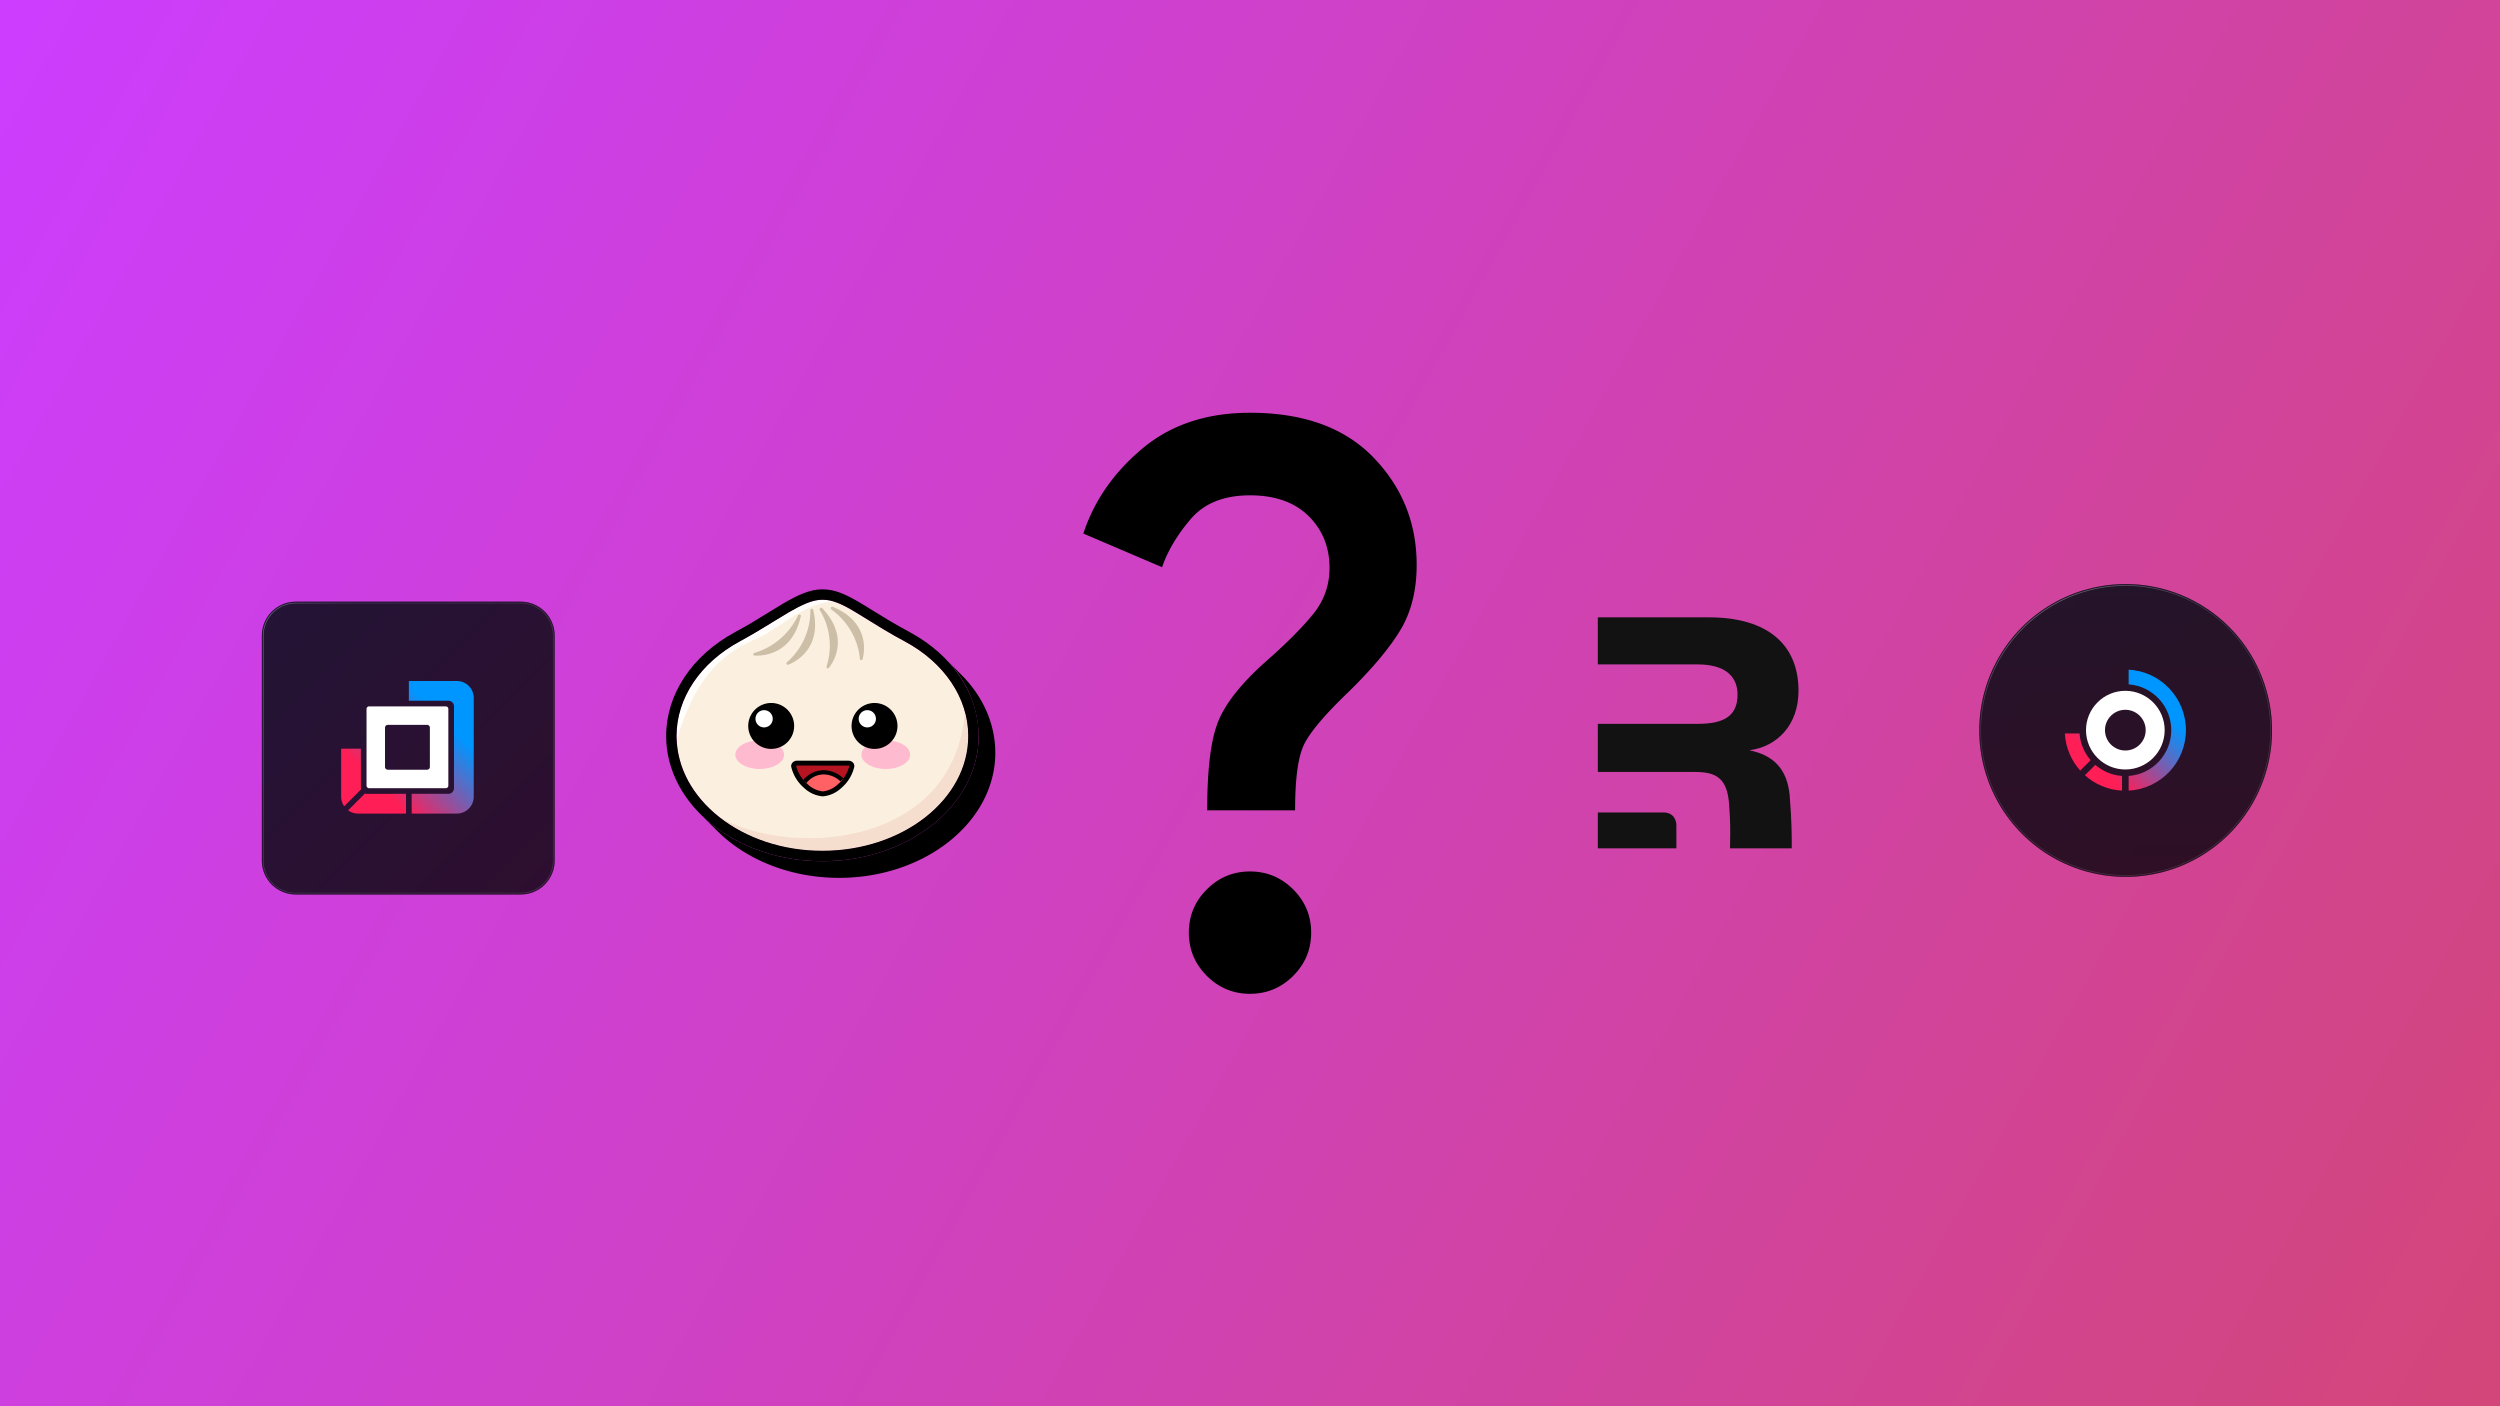 <svg xmlns="http://www.w3.org/2000/svg" width="3840" height="2160" fill="none" viewBox="0 0 3840 2160"><rect x="0" y="0" width="3840" height="2160" fill="#333333" stroke="none"/><path fill="url(#paint0_linear_1_2)" d="M0 0h3840v2160H0z"/><path fill="#000" d="M1854.24 1244.64c0-63.41 5.68-109.02 17.05-136.83 11.34-27.78 35.4-58.1 72.2-90.98 32.09-28.188 56.55-52.66 73.37-73.422 16.84-20.731 25.27-44.405 25.27-71.023 0-32.098-10.76-58.715-32.27-79.853-21.55-21.138-51.5-31.706-89.86-31.706-39.93 0-70.27 12.134-91.03 36.403-20.73 24.269-35.4 48.93-44.02 73.982L1664 819.541c16.44-50.104 46.58-93.553 90.42-130.348C1798.26 652.398 1853.46 634 1920 634c82.2 0 145.43 22.907 189.67 68.721 44.22 45.782 66.33 100.771 66.33 164.967 0 39.144-8.41 72.619-25.22 100.427-16.85 27.777-43.28 59.275-79.29 94.505-38.36 36.8-61.65 64.78-69.85 83.94-8.24 19.2-12.36 51.89-12.36 98.08h-135.04Zm65.76 281.84c-25.83 0-47.94-9.19-66.33-27.58-18.41-18.41-27.61-40.53-27.61-66.37 0-25.83 9.2-47.96 27.61-66.37 18.39-18.38 40.5-27.57 66.33-27.57s47.96 9.19 66.37 27.57c18.38 18.41 27.57 40.54 27.57 66.37 0 25.84-9.19 47.96-27.57 66.37-18.41 18.39-40.54 27.58-66.37 27.58ZM1474.98 1034.74a80.469 80.469 0 0 0-3.2-3.2c-1.09-1.03-2.12-2.18-3.2-3.2-1.09-1.03-2.12-2.18-3.2-3.2-1.09-1.03-2.12-2.18-3.2-3.2-1.09-1.03-2.12-2.18-3.2-3.2-1.09-1.03-2.12-2.18-3.2-3.2-1.09-1.03-2.12-2.18-3.2-3.2a169.332 169.332 0 0 1 50.62 118.14c0 106.05-107.65 192.32-240 192.32-74.11 0-140.42-27.07-184.51-69.5l3.2 3.2 3.2 3.2 3.2 3.2 3.2 3.2 3.2 3.2 3.2 3.2 3.2 3.2c44.03 44.22 111.81 72.7 187.71 72.7 132.35 0 240-86.27 240-192 0-45.18-19.46-88-53.82-121.66Z"/><path fill="#FBF0DF" d="M1487.2 1130.48c0 97.34-100.29 176.26-224 176.26s-224-78.92-224-176.26c0-60.35 38.4-113.66 97.41-145.28 59.01-31.616 95.74-64 126.59-64 30.85 0 57.22 26.432 126.59 64 59.01 31.62 97.41 84.93 97.41 145.28Z"/><path fill="#F6DECE" d="M1487.2 1130.48c-.03-12.51-1.75-24.95-5.12-36.99-17.47 213.12-277.44 223.36-379.65 159.61a256.008 256.008 0 0 0 160.77 53.64c123.52 0 224-79.04 224-176.26Z"/><path fill="#FFFEFC" d="M1176.99 973.488c28.61-17.152 66.63-49.344 104-49.408a59.434 59.434 0 0 0-17.79-2.88c-15.49 0-32 8-52.8 20.032-7.23 4.224-14.72 8.896-22.66 13.76-14.91 9.216-32 19.648-51.2 30.08-60.92 32.958-97.34 87.298-97.34 145.408v7.62c38.78-137.03 109.25-147.46 137.79-164.612Z"/><path fill="#CCBEA7" fill-rule="evenodd" d="M1244.77 937.392a105.143 105.143 0 0 1-9.3 43.838 105.12 105.12 0 0 1-26.73 35.97c-1.8 1.6-.39 4.67 1.92 3.78 21.56-8.39 50.68-33.476 38.4-84.1-.52-2.88-4.29-2.112-4.29.512Zm14.53 0a103.965 103.965 0 0 1 10.3 86.208c-.77 2.24 1.98 4.16 3.52 2.3 14.02-17.92 26.24-53.5-10.37-91.9-1.85-1.664-4.73.896-3.45 3.136v.256Zm17.66-1.088a105.085 105.085 0 0 1 30.08 32.876 104.954 104.954 0 0 1 13.76 42.39c-.06.54.08 1.08.41 1.51.32.44.8.73 1.33.82.54.09 1.09-.03 1.54-.33.45-.3.76-.77.88-1.3 5.89-22.334 2.56-60.414-45.89-80.19-2.56-1.024-4.22 2.432-2.11 3.968v.256Zm-118.14 66.556a108.32 108.32 0 0 0 39.63-21.66 108.229 108.229 0 0 0 27.37-35.936c1.16-2.304 4.8-1.408 4.23 1.152-11.07 51.2-48.13 61.884-71.17 60.484-2.43.06-2.37-3.33-.06-4.04Z" clip-rule="evenodd"/><path fill="#000" d="M1263.2 1322.8c-132.35 0-240-86.27-240-192.32 0-64 39.55-123.71 105.79-159.488 19.2-10.24 35.65-20.544 50.31-29.568 8.06-4.992 15.68-9.664 23.04-14.016 22.46-13.312 41.66-22.208 60.86-22.208 19.2 0 35.97 7.68 56.96 20.096 6.4 3.648 12.8 7.616 19.65 11.968 15.93 9.856 33.92 20.992 57.6 33.728 66.24 35.778 105.79 95.428 105.79 159.488 0 106.05-107.65 192.32-240 192.32Zm0-401.6c-15.49 0-32 8-52.8 20.032-7.23 4.224-14.72 8.896-22.66 13.76-14.91 9.216-32 19.648-51.2 30.08-60.92 32.958-97.34 87.298-97.34 145.408 0 97.22 100.48 176.32 224 176.32s224-79.1 224-176.32c0-58.11-36.42-112.45-97.41-145.28-24.19-12.8-43.07-24.832-58.37-34.304-6.97-4.288-13.37-8.256-19.2-11.776-19.39-11.52-33.53-17.92-49.02-17.92Z"/><path fill="#B71422" d="M1308.32 1177.2a57.14 57.14 0 0 1-18.69 30.14 43.595 43.595 0 0 1-25.6 12.04 43.75 43.75 0 0 1-26.43-12.04 57.1 57.1 0 0 1-18.43-30.14c-.09-.7-.03-1.41.2-2.07.22-.67.59-1.28 1.09-1.78.49-.5 1.09-.88 1.76-1.11a4.54 4.54 0 0 1 2.07-.22h78.97c.7-.08 1.4.01 2.05.24.66.24 1.25.62 1.74 1.12.49.5.85 1.1 1.07 1.76.22.67.29 1.37.2 2.06Z"/><path fill="#FF6164" d="M1237.6 1207.86a44.253 44.253 0 0 0 26.37 12.16c9.88-.99 19.15-5.27 26.3-12.16 2.29-2.14 4.43-4.42 6.4-6.85a43.875 43.875 0 0 0-14.15-10.64 43.828 43.828 0 0 0-17.21-4.15 39.45 39.45 0 0 0-18.19 4.95 39.376 39.376 0 0 0-13.81 12.85c1.47 1.34 2.75 2.62 4.29 3.84Z"/><path fill="#000" d="M1238.62 1202.8a34.49 34.49 0 0 1 11.88-9.74c4.65-2.3 9.75-3.52 14.94-3.57 9.58.28 18.72 4.14 25.6 10.81 1.47-1.6 2.88-3.26 4.22-4.92a44.776 44.776 0 0 0-30.14-12.36 40.744 40.744 0 0 0-31.3 15.11 64.09 64.09 0 0 0 4.8 4.67Z"/><path fill="#000" d="M1263.78 1223.22a47.537 47.537 0 0 1-28.48-12.8 60.988 60.988 0 0 1-19.91-32.32c-.21-1.13-.18-2.28.11-3.39.29-1.11.82-2.14 1.56-3.01a8.894 8.894 0 0 1 3.23-2.47c1.26-.57 2.62-.84 4-.8h78.97c1.38-.03 2.74.25 3.99.82 1.25.56 2.36 1.4 3.25 2.45.73.87 1.25 1.91 1.52 3.01.28 1.11.31 2.27.08 3.39a60.988 60.988 0 0 1-19.91 32.32 47.491 47.491 0 0 1-28.41 12.8Zm-39.49-47.36c-1.03 0-1.28.44-1.35.57a53.091 53.091 0 0 0 17.48 27.97 39.855 39.855 0 0 0 23.36 11.2c8.79-1.02 17-4.91 23.36-11.07a53.096 53.096 0 0 0 17.4-27.97c-.14-.2-.33-.37-.55-.47-.23-.1-.48-.14-.73-.11l-78.97-.12Z"/><path fill="#FEBBD0" d="M1360.61 1181.17c20.68 0 37.44-9.86 37.44-22.02s-16.76-22.01-37.44-22.01c-20.68 0-37.44 9.85-37.44 22.01 0 12.16 16.76 22.02 37.44 22.02ZM1166.88 1181.17c20.68 0 37.44-9.86 37.44-22.02s-16.76-22.01-37.44-22.01c-20.68 0-37.44 9.85-37.44 22.01 0 12.16 16.76 22.02 37.44 22.02Z"/><path fill="#000" fill-rule="evenodd" d="M1184.48 1150.32c6.98.01 13.8-2.04 19.61-5.91a35.285 35.285 0 0 0 13.02-15.81 35.376 35.376 0 0 0 2.03-20.38 35.322 35.322 0 0 0-9.64-18.08 35.354 35.354 0 0 0-18.05-9.67 35.309 35.309 0 0 0-20.39 2 35.326 35.326 0 0 0-15.83 12.99 35.246 35.246 0 0 0-5.95 19.6c0 9.34 3.71 18.3 10.31 24.91a35.276 35.276 0 0 0 24.89 10.35Zm158.53 0c6.98.05 13.83-1.97 19.66-5.82a35.258 35.258 0 0 0 15.21-36.17 35.293 35.293 0 0 0-9.59-18.12 35.281 35.281 0 0 0-38.46-7.76 35.248 35.248 0 0 0-15.87 12.99 35.296 35.296 0 0 0-5.96 19.62 35.193 35.193 0 0 0 10.22 24.86 35.183 35.183 0 0 0 24.79 10.4Z" clip-rule="evenodd"/><path fill="#fff" fill-rule="evenodd" d="M1173.6 1117.3a13.283 13.283 0 0 0 12.29-8.14c1.01-2.42 1.28-5.08.78-7.66a13.262 13.262 0 0 0-18.06-9.7c-2.43 1-4.5 2.7-5.96 4.88a13.247 13.247 0 0 0-2.23 7.37 13.249 13.249 0 0 0 13.18 13.25Zm158.53 0c2.62.01 5.19-.76 7.38-2.21a13.21 13.21 0 0 0 4.9-5.93c1.02-2.42 1.29-5.08.78-7.66a13.239 13.239 0 0 0-10.39-10.44c-2.57-.52-5.24-.26-7.66.74a13.256 13.256 0 0 0-8.2 12.25c0 3.48 1.37 6.82 3.82 9.3a13.23 13.23 0 0 0 9.24 3.95h.13Z" clip-rule="evenodd"/><g clip-path="url(#clip0_1_2)"><path fill="#000" fill-opacity=".64" d="M3152.58 927.288c69.57-40.162 155.27-40.162 224.84 0 69.56 40.163 112.42 114.382 112.42 194.712 0 80.33-42.86 154.55-112.42 194.71-69.57 40.16-155.27 40.16-224.84 0-69.56-40.16-112.41-114.38-112.41-194.71 0-80.33 42.85-154.549 112.41-194.712Z"/><path fill="url(#paint1_linear_1_2)" fill-opacity=".15" d="M3152.58 927.288c69.57-40.162 155.27-40.162 224.84 0 69.56 40.163 112.42 114.382 112.42 194.712 0 80.33-42.86 154.55-112.42 194.71-69.57 40.16-155.27 40.16-224.84 0-69.56-40.16-112.41-114.38-112.41-194.71 0-80.33 42.85-154.549 112.41-194.712Z"/><path fill="#000" fill-opacity=".5" d="M3152.58 927.288c69.57-40.162 155.27-40.162 224.84 0 69.56 40.163 112.42 114.382 112.42 194.712 0 80.33-42.86 154.55-112.42 194.71-69.57 40.16-155.27 40.16-224.84 0-69.56-40.16-112.41-114.38-112.41-194.71 0-80.33 42.85-154.549 112.41-194.712Z"/><path stroke="url(#paint2_radial_1_2)" stroke-opacity=".15" d="M3042.33 1122c0-79.55 42.44-153.062 111.33-192.838 68.9-39.776 153.78-39.776 222.68 0 68.89 39.776 111.33 113.288 111.33 192.838s-42.44 153.06-111.33 192.84c-68.9 39.78-153.78 39.78-222.68 0-68.89-39.78-111.33-113.29-111.33-192.84Z"/><path stroke="url(#paint3_linear_1_2)" stroke-opacity=".5" d="M3042.33 1122c0-79.55 42.44-153.062 111.33-192.838 68.9-39.776 153.78-39.776 222.68 0 68.89 39.776 111.33 113.288 111.33 192.838s-42.44 153.06-111.33 192.84c-68.9 39.78-153.78 39.78-222.68 0-68.89-39.78-111.33-113.29-111.33-192.84Z"/><path fill="#fff" d="M3264.51 1061.1c-33.31 0-60.41 27.11-60.41 60.42s27.1 60.41 60.41 60.41c33.32 0 60.42-27.1 60.42-60.41 0-33.31-27.1-60.42-60.42-60.42Zm0 91.68c-17.26 0-31.26-13.99-31.26-31.26 0-17.27 14-31.27 31.26-31.27 17.27 0 31.27 14 31.27 31.27s-14 31.26-31.27 31.26Z"/><path fill="url(#paint4_linear_1_2)" fill-rule="evenodd" d="M3269.58 1051.18v-22.56c49.03 2.63 87.97 43.22 87.97 92.9 0 49.68-38.94 90.26-87.97 92.89v-22.56c36.54-2.61 65.47-33.14 65.47-70.33 0-37.2-28.93-67.73-65.47-70.34Zm-58.34 116.46c-9.69-11.18-15.93-25.42-17.05-41.06h-22.57c1.17 21.88 9.93 41.74 23.64 57.03l15.96-15.97h.02Zm48.21 46.77v-22.56c-15.65-1.11-29.89-7.34-41.07-17.04l-15.96 15.96c15.3 13.73 35.15 22.47 57.02 23.64h.01Z" clip-rule="evenodd"/></g><path fill="#121212" fill-rule="evenodd" d="M2748.96 1221.83c3.19 40.98 3.19 60.2 3.19 81.17h-94.83c0-4.57.08-8.75.16-12.98.26-13.18.53-26.91-1.61-54.66-2.82-40.61-20.31-49.63-52.47-49.63h-149.15v-73.9h153.67c40.62 0 60.93-12.36 60.93-45.07 0-28.77-20.31-46.2-60.93-46.2h-153.67v-72.31h170.59c91.96 0 137.66 43.434 137.66 112.82 0 51.89-32.16 85.73-75.6 91.38 36.67 7.33 58.11 28.2 62.06 69.38Z" clip-rule="evenodd"/><path fill="#121212" d="M2454.25 1303v-55.09h100.27c16.75 0 20.39 12.43 20.39 19.84V1303h-120.66Z"/><path fill="#000" fill-opacity=".64" d="M402.205 976.205c0-28.719 23.281-52 52-52h345.742c28.721 0 52 23.281 52 52v345.745c0 28.72-23.279 52-52 52H454.205c-28.719 0-52-23.28-52-52V976.205Z"/><path fill="url(#paint5_linear_1_2)" fill-opacity=".15" d="M402.205 976.205c0-28.719 23.281-52 52-52h345.742c28.721 0 52 23.281 52 52v345.745c0 28.72-23.279 52-52 52H454.205c-28.719 0-52-23.28-52-52V976.205Z"/><path fill="#000" fill-opacity=".5" d="M402.205 976.205c0-28.719 23.281-52 52-52h345.742c28.721 0 52 23.281 52 52v345.745c0 28.72-23.279 52-52 52H454.205c-28.719 0-52-23.28-52-52V976.205Z"/><path stroke="url(#paint6_radial_1_2)" stroke-opacity=".15" d="M454.205 926.371h345.743c27.52 0 49.832 22.311 49.832 49.834v345.745c0 27.52-22.312 49.83-49.832 49.83H454.205c-27.523 0-49.834-22.31-49.834-49.83V976.205c0-27.523 22.311-49.834 49.834-49.834Z"/><path stroke="url(#paint7_linear_1_2)" stroke-opacity=".5" d="M454.205 926.371h345.743c27.52 0 49.832 22.311 49.832 49.834v345.745c0 27.52-22.312 49.83-49.832 49.83H454.205c-27.523 0-49.834-22.31-49.834-49.83V976.205c0-27.523 22.311-49.834 49.834-49.834Z"/><path fill="#fff" fill-rule="evenodd" d="M595.71 1113.38a4.333 4.333 0 0 0-4.334 4.33v60.25c0 2.39 1.94 4.33 4.334 4.33h60.247a4.332 4.332 0 0 0 4.333-4.33v-60.25c0-2.39-1.94-4.33-4.333-4.33H595.71ZM566.969 1085a3.971 3.971 0 0 0-3.969 3.97v117.73c0 2.19 1.777 3.97 3.969 3.97h117.728c2.193 0 3.97-1.78 3.97-3.97v-117.73c0-2.19-1.777-3.97-3.97-3.97H566.969Z" clip-rule="evenodd"/><path fill="url(#paint8_linear_1_2)" fill-rule="evenodd" d="M524 1223.67V1150h30.333v60.67c0 .65.072 1.28.208 1.89l-25.914 25.92a25.91 25.91 0 0 1-4.627-14.81Zm10.682 21.01a25.866 25.866 0 0 0 15.318 4.99h73.667v-30.34H563c-.9 0-1.767-.13-2.583-.39l-25.735 25.74Zm97.651-25.35v30.34h69.334c14.359 0 26-11.64 26-26V1072c0-14.36-11.641-26-26-26H628v30.33h60.667a8.667 8.667 0 0 1 8.666 8.67v125.67c0 4.78-3.88 8.66-8.666 8.66h-56.334Z" clip-rule="evenodd"/><defs><linearGradient id="paint0_linear_1_2" x1="-14.04" x2="3840" y1="6.48" y2="2160" gradientUnits="userSpaceOnUse"><stop stop-color="#CC3DFF"/><stop offset="1" stop-color="#D34679"/><stop offset="1" stop-color="#00C2FF"/><stop offset="1" stop-color="#FF005C"/></linearGradient><linearGradient id="paint1_linear_1_2" x1="3265" x2="3265" y1="862.385" y2="1381.62" gradientUnits="userSpaceOnUse"><stop stop-color="#3286F1"/><stop offset="1" stop-color="#C43AC4"/></linearGradient><linearGradient id="paint3_linear_1_2" x1="3005.38" x2="3118.97" y1="862.385" y2="1073.32" gradientUnits="userSpaceOnUse"><stop stop-color="#fff"/><stop offset="1" stop-color="#fff" stop-opacity="0"/></linearGradient><linearGradient id="paint4_linear_1_2" x1="3273.22" x2="3181.78" y1="1041.69" y2="1133.13" gradientUnits="userSpaceOnUse"><stop stop-color="#0096FF"/><stop offset="1" stop-color="#FF1E56"/></linearGradient><linearGradient id="paint5_linear_1_2" x1="402.205" x2="851.947" y1="924.205" y2="1373.95" gradientUnits="userSpaceOnUse"><stop stop-color="#3286F1"/><stop offset="1" stop-color="#C43AC4"/></linearGradient><linearGradient id="paint7_linear_1_2" x1="177.333" x2="458.422" y1="1149.08" y2="1233.4" gradientUnits="userSpaceOnUse"><stop stop-color="#fff"/><stop offset="1" stop-color="#fff" stop-opacity="0"/></linearGradient><linearGradient id="paint8_linear_1_2" x1="635.847" x2="535.608" y1="1060.32" y2="1159.88" gradientUnits="userSpaceOnUse"><stop stop-color="#0096FF"/><stop offset="1" stop-color="#FF1E56"/></linearGradient><radialGradient id="paint2_radial_1_2" cx="0" cy="0" r="1" gradientTransform="matrix(0 667.584 -667.584 0 3265 862.385)" gradientUnits="userSpaceOnUse"><stop stop-color="#fff"/><stop offset="1" stop-color="#fff"/></radialGradient><radialGradient id="paint6_radial_1_2" cx="0" cy="0" r="1" gradientTransform="rotate(45 -914.512 947.607) scale(817.756)" gradientUnits="userSpaceOnUse"><stop stop-color="#fff"/><stop offset="1" stop-color="#fff"/></radialGradient><clipPath id="clip0_1_2"><path fill="#fff" d="M3040 897h450v450h-450z"/></clipPath></defs></svg>